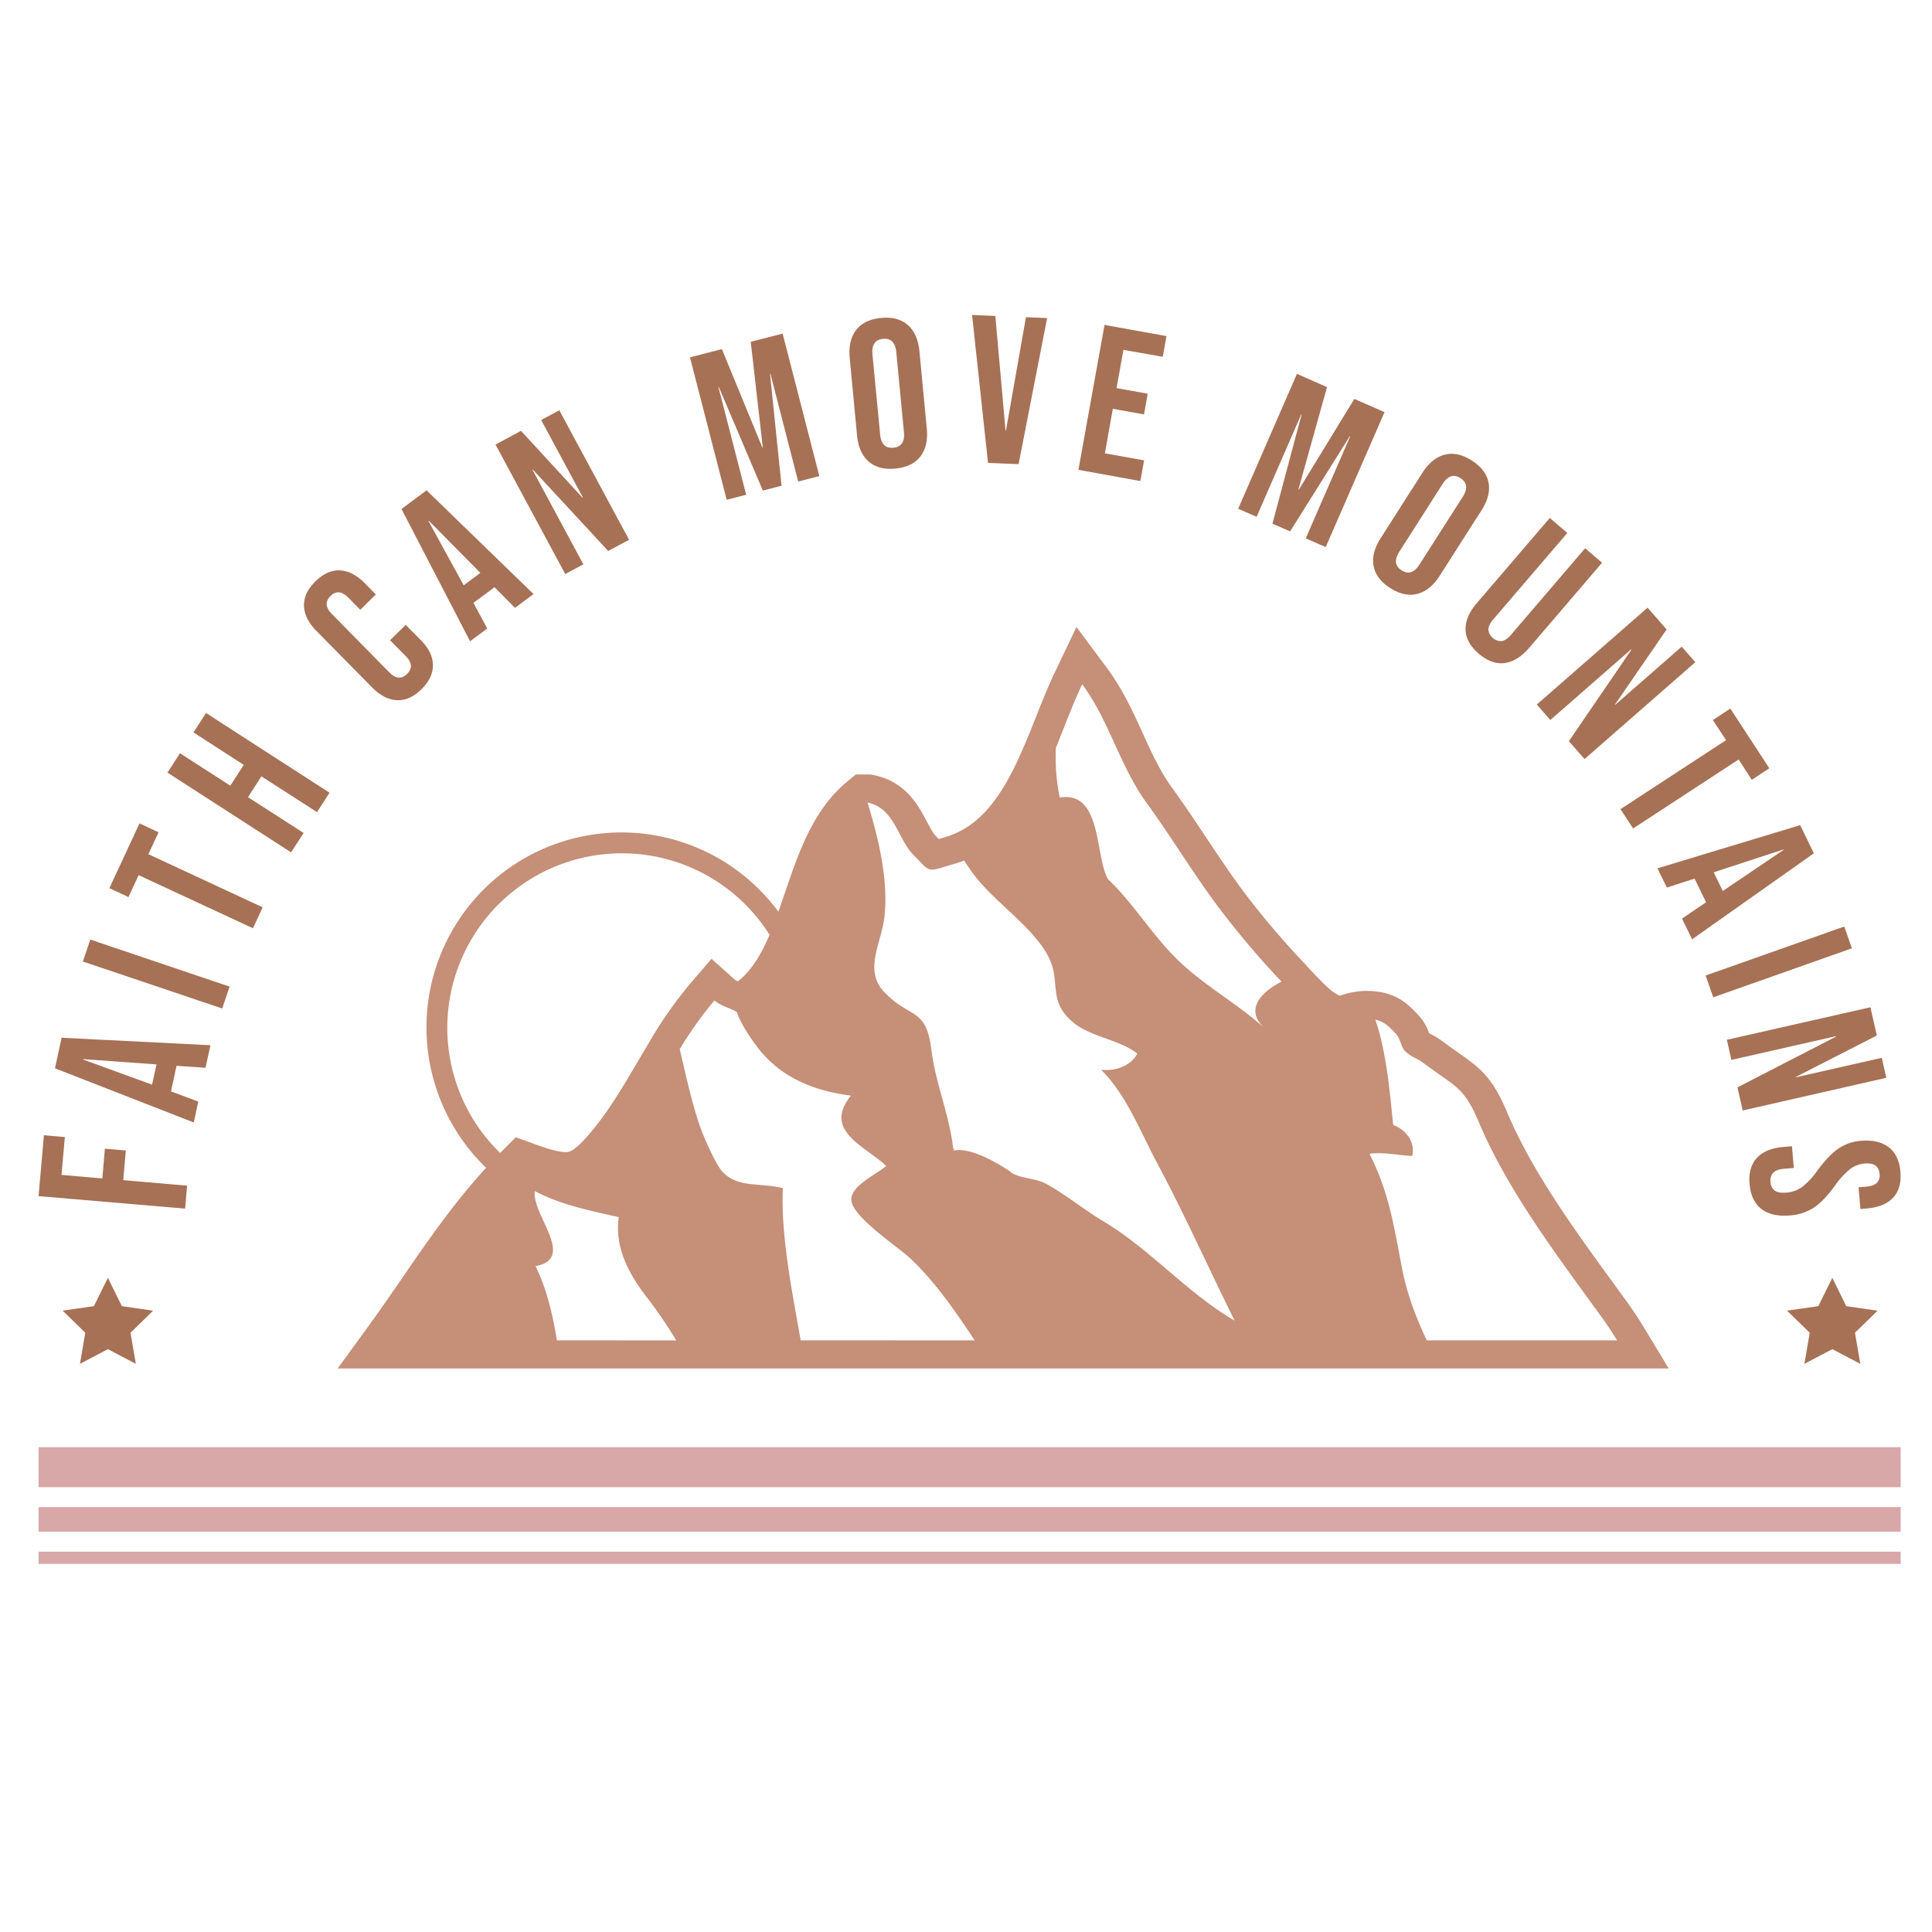 <?xml version="1.0" encoding="UTF-8"?> <svg xmlns="http://www.w3.org/2000/svg" id="Layer_1" data-name="Layer 1" viewBox="0 0 864 864"><defs><style>.cls-1{fill:#a77155;}.cls-2{fill:#c58f78;}.cls-3{fill:#d8a7a7;}</style></defs><title>Christian</title><path class="cls-1" d="M350,149.21l16.41,63.71-9.45,2.44-12.43-48.24-.18,0,5.16,50.11-8.36,2.16-19.7-46.36-.18,0,12.43,48.24-8.72,2.25-16.42-63.71,14.27-3.68,18.1,44,.19-.05-5.39-47.24ZM190.77,219.28l47.83,46.39-8.28,6.16-9.3-9.36.11.15-9.41,7,6.18,11.45-7.68,5.72-30.67-59.17Zm.82,13.68,15.78,28.78,7.46-5.55-23.09-23.34ZM242,187.82l18.67,34.66-.17.09L233,192.68l-11.4,6.14,31.19,57.91,8.1-4.36-22.77-42.28.16-.09L272,246.4l9.33-5-31.19-57.91ZM56.26,514.5l-9.36-.8L45.76,527,27.5,525.41,29,508.49l-9.37-.8L17.25,534.9l65.54,5.6.88-10.28-28.55-2.45ZM27.54,464.08l66.56,3.35-2.18,10.09-13.16-.9.18,0-2.46,11.48,12.19,4.53-2,9.36L24.59,477.76Zm9.63,9.75L68,485.06,70,476,37.2,473.65ZM54.5,584.12l-6.25-12.67L42,584.12l-14,2L38.14,596l-2.39,13.92,12.5-6.57,12.5,6.57L58.36,596l10.12-9.85ZM37.06,430,99.37,451l3.31-9.78L40.37,420.17ZM181.43,279.46l-7,6.85,7.06,7.16q4.23,4.29.55,7.91t-7.9-.66L148.4,274.56q-4.29-4.33-.62-8t8,.72l5.34,5.42,6.95-6.85-4.88-5q-5.41-5.48-11.15-5.76t-11,4.94q-5.28,5.2-5.09,10.95t5.61,11.23l24.8,25.16q5.41,5.49,11.15,5.76t11-4.93q5.28-5.22,5.09-11T188,286.08ZM86.54,327.54,109,342.06l-6,9.3-22.5-14.51-5.6,8.67,55.27,35.66,5.6-8.68-24.87-16,6-9.31,24.87,16,5.6-8.68L92.13,318.86ZM70.91,372.22l-8.52-4L48.93,397.19l8.52,4L62,391.37l51.12,23.75,4.36-9.36L66.36,382Zm753.84,42.13-62,21.91,3.43,9.74,62-21.92ZM414.46,191.58q.75,7.86-2.85,12.55t-11.17,5.42q-7.57.73-12-3.18t-5.18-11.78L380,160.16q-.75-7.86,2.85-12.55T394,142.19q7.56-.74,12,3.18t5.18,11.78Zm-10.22,1.64-3.42-35.74c-.41-4.3-2.4-6.28-5.94-5.94s-5.12,2.67-4.71,7l3.43,35.74q.61,6.47,5.94,5.94T404.24,193.22ZM811.17,381.6l-54.45,38.47-4.52-9.27,10.92-7.42-.17.08-5.14-10.54-12.39,4-4.2-8.6L805.05,369Zm-13.51-1.55-.09-.17-31.2,10.22,4.07,8.35Zm28,204.07-6.25-12.67-6.25,12.67-14,2L809.32,596l-2.39,13.92,12.5-6.57,12.5,6.57L829.55,596l10.11-9.85ZM783.39,348.74l7.87-5.15-17.44-26.71L766,322l5.9,9-47.21,30.86,5.64,8.64,47.21-30.86Zm66.49,175.32q-.63-7.48-5.22-11t-12.36-2.9a20.76,20.76,0,0,0-10,3.39q-4.34,2.91-9.42,9.75a35.17,35.17,0,0,1-7,7.56,14,14,0,0,1-7.1,2.48q-3.46.3-5.13-.93a5,5,0,0,1-1.87-3.84q-.45-5.34,5.91-5.87l4.5-.38-.82-9.73-3.75.32q-7.95.67-11.89,4.87t-3.31,11.68q.63,7.58,5.28,11.18t12.69,2.92A22.79,22.79,0,0,0,811,540.17q4.38-2.82,9.46-9.75a36.67,36.67,0,0,1,6.9-7.6,12.37,12.37,0,0,1,6.49-2.48q6.27-.54,6.71,4.61a4.75,4.75,0,0,1-1.23,4c-.95,1-2.56,1.54-4.8,1.73l-3.37.28.82,9.73,2.71-.23q8-.67,11.9-4.83T849.88,524.06Zm-8.33-51-38.41,8.71,0-.18,36.19-18.51-2.86-12.63L772.27,465l2,9,46.84-10.63,0,.19-44.11,22.71,2.34,10.34L843.57,482ZM605.67,178.39,580.83,219l-.18-.08,12.8-45.8L580,167.19l-26.29,60.33,8.25,3.6,19.91-45.68.17.07-13,48.68,7.92,3.45L603.67,195l.17.08-19.91,45.68,8.94,3.89,26.3-60.33ZM482.28,210.11l27.7,5,1.66-9.25-17.54-3.14,3.57-19.9,13.94,2.5,1.66-9.26-13.94-2.49,3.07-17.12L520,159.55l1.66-9.25-27.71-5Zm-32.41-17.53h-.18l-4.57-51.28-10.4-.45L441.84,207l13.68.57,12.76-65.32-9.47-.4Zm302.19,96.61L722.4,315.13l-.12-.14,23.05-33.5-8.52-9.74-49.54,43.32,6.05,6.92,36.16-31.62.13.14-28,40.95,7,8,49.54-43.32ZM662.49,228.3l-18.63,29.15q-4.25,6.66-10,8.13T621.75,263q-6.4-4.08-7.47-9.9t3.18-12.47l18.62-29.16q4.26-6.66,10-8.13t12.13,2.62q6.4,4.1,7.48,9.9T662.49,228.3Zm-9.36-14.46q-4.5-2.88-8,2.59L625.8,246.7q-3.49,5.46,1,8.34t8-2.59l19.34-30.26C656.47,218.54,656.14,215.76,653.13,213.84Zm55.75,31.34-33.15,38.7q-2.21,2.58-4.21,2.83a5.77,5.77,0,0,1-5.91-5.07c0-1.35.68-2.88,2.14-4.59l33.16-38.7-7.84-6.72-32.66,38.13c-3.47,4.05-5.13,8-5,11.88s2.1,7.44,5.9,10.7S669,297,672.8,296.53s7.51-2.7,11-6.75l32.66-38.13Z"></path><path class="cls-2" d="M734.94,593.26c-2-3.31-4.32-6.81-7.15-10.79l-5.48-7.54c-18.22-25-37.06-50.9-48.24-77.32-6.59-15.64-11.73-19.73-21.83-26.79-2.07-1.45-4.46-3.13-7.24-5.21a33.51,33.51,0,0,0-5.41-3.3l-.51-.26a22.11,22.11,0,0,0-4.46-7.75c-3.37-3.66-8-8.68-16.23-10.44a18,18,0,0,0-2.42-.39l-.43-.06A34.54,34.54,0,0,0,600.08,445a7.88,7.88,0,0,0-.88.3,10.58,10.58,0,0,1-1.14-.52c-2.84-1.44-6.85-5.59-9.15-8l-1.42-1.48c-1.29-1.35-2.56-2.68-3.8-4.11l-.39-.43A372.88,372.88,0,0,1,557,399.89c-6.19-8.16-12-17-17.69-25.48-4.83-7.27-9.82-14.78-15.13-22.07S515,336.66,511,327.79c-4.42-9.66-9-19.64-15.85-28.89l-13.75-18.53L471.57,301c-3.2,6.73-6,13.87-9,21.43l-1.9,4.8-1.12,2.64c-7.69,18.76-17.08,37-33.63,43.37l-.85.37c-.44.2-1.57.52-2.1.68l-3.15.94c-.38-.4-.81-.83-1.27-1.3-1.27-1.26-2.68-3.93-4.05-6.52-3.73-7.07-9.37-17.75-23.53-20.74l-1.58-.31h-6.7l-3.86,3.2c-15.2,12.59-21.64,31.55-27.86,49.88-1,2.81-1.9,5.58-2.86,8.3A87.2,87.2,0,1,0,217.38,522.24c-14.65,16-26.51,33.24-38,50-4.66,6.77-9.33,13.54-14.17,20.22L151,612H746.26ZM224.37,514.9l-.7.72a78.06,78.06,0,1,1,120.47-97.57c-3.66,8.62-8,16-14.09,20.77-.58-.24-1.08-.44-1.13-.44h0l-10.72-9.6-9.29,10.81a186.3,186.3,0,0,0-16.66,23.27l-1.82,3v.07c-1.78,3-3.53,5.93-5.28,8.91-5.89,10-11.45,19.48-18.41,28.39-9.43,12-12.19,12-13.83,12-3.53,0-9.46-2-13.62-3.52l-8.62-3.13Zm24.69,84.5c-1.9-11.37-4.43-22.74-9.58-33.19,18.52-3.34-1.89-23.16-.27-33.53,11.47,6.1,24.84,8.78,37.48,11.62-1.89,14.05,4.79,26,13.46,37a206.23,206.23,0,0,1,12.28,18.14Zm109,0c-3.88-22.15-8.94-47.07-7.95-68.06-10.84-2.59-19.87,0-26.91-7.19-2.89-2.92-8.58-15.72-10.21-20.57-3.79-11-6.23-22.65-9-34.36v-.08A174.15,174.15,0,0,1,319.5,447.4c2.62,2.34,6.69,3.26,10,5.18,1.81,5.44,6.23,11.71,8.94,15.39,10.48,13.79,24.93,19.73,42.09,22-12.65,15.71,6.14,22.4,15.8,31.43-4.69,4-15.62,8.78-15.62,15-.09,7.61,21.58,21.66,26.82,26.76,11.2,10.78,19.87,23.49,28.36,36.28Zm135.2-53.34c-8.4-5-17.52-12.46-25.56-16.72-5.6-2.93-12.46-2.09-16.43-5.77-6.69-4.43-17.89-10.62-24.93-9v-.17a.72.72,0,0,0,.45-.75c-.09-.34-.45.42-.45.67-1.45-14.8-7.86-29.35-9.76-44.48-2.43-19.74-9.39-13.88-21.13-26.18-9.39-9.78-1.17-22,.09-33.77,1.72-16.14-2.35-34-7.59-51,12.29,2.59,13.37,16.31,20.69,23.58,7.94,8,5.32,7.61,18.42,3.76a27.05,27.05,0,0,0,4.07-1.42c1.26,1.84,2.43,3.68,3.79,5.52,9.3,13,28.63,25.08,34.68,39.13,4.52,10.37-.81,18.31,10.12,27.59,7.85,6.69,21,7.86,28.9,14.13-3.07,5.77-10.3,8-16.26,7.19,11.2,10.87,17.88,28.26,25,41.56,12.37,23.08,23.12,47.24,34.77,70.65C531.21,578.5,514.32,558.6,493.27,546.06Zm72.17-86.37c-12.74-11.37-27.1-19-38.93-30.6-11.2-10.87-19.78-25.34-30.89-35.79-6.05-9.87-2.53-39.88-21.67-36.62a86.6,86.6,0,0,1-1.72-22.41l.09-.08c4-9.87,7.59-19.65,11.65-28.18,12.1,16.3,16.8,36.62,29,53.34,11.38,15.64,21.23,32.28,33,47.75A385.4,385.4,0,0,0,573.11,439C563.18,444,556.86,452,565.44,459.69ZM638.05,599.4c-4.79-10.2-8.67-20.48-10.75-30.68-3.79-19.32-5.87-35.2-14.9-52.76,6.41-.84,12.92.75,19.15,1,1.44-6.18-2.62-11.62-8.49-13.88-1.27-10.95-2.53-31.18-8-47.07,3.88.84,6.14,3,9.3,6.44,1.9,2,2.26,6.1,4.16,7.77,3.34,3,5,2.85,7.95,5.1,14.72,11,18.15,10.54,25,26.84,12.92,30.52,35.41,60.12,55.1,87.29,2.26,3.18,4.51,6.53,6.59,9.95Z"></path><path class="cls-3" d="M850,647.19v17.89H17.25V647.19ZM17.25,685H850V674H17.25Zm0,14.39H850v-5.48H17.25Z"></path></svg> 